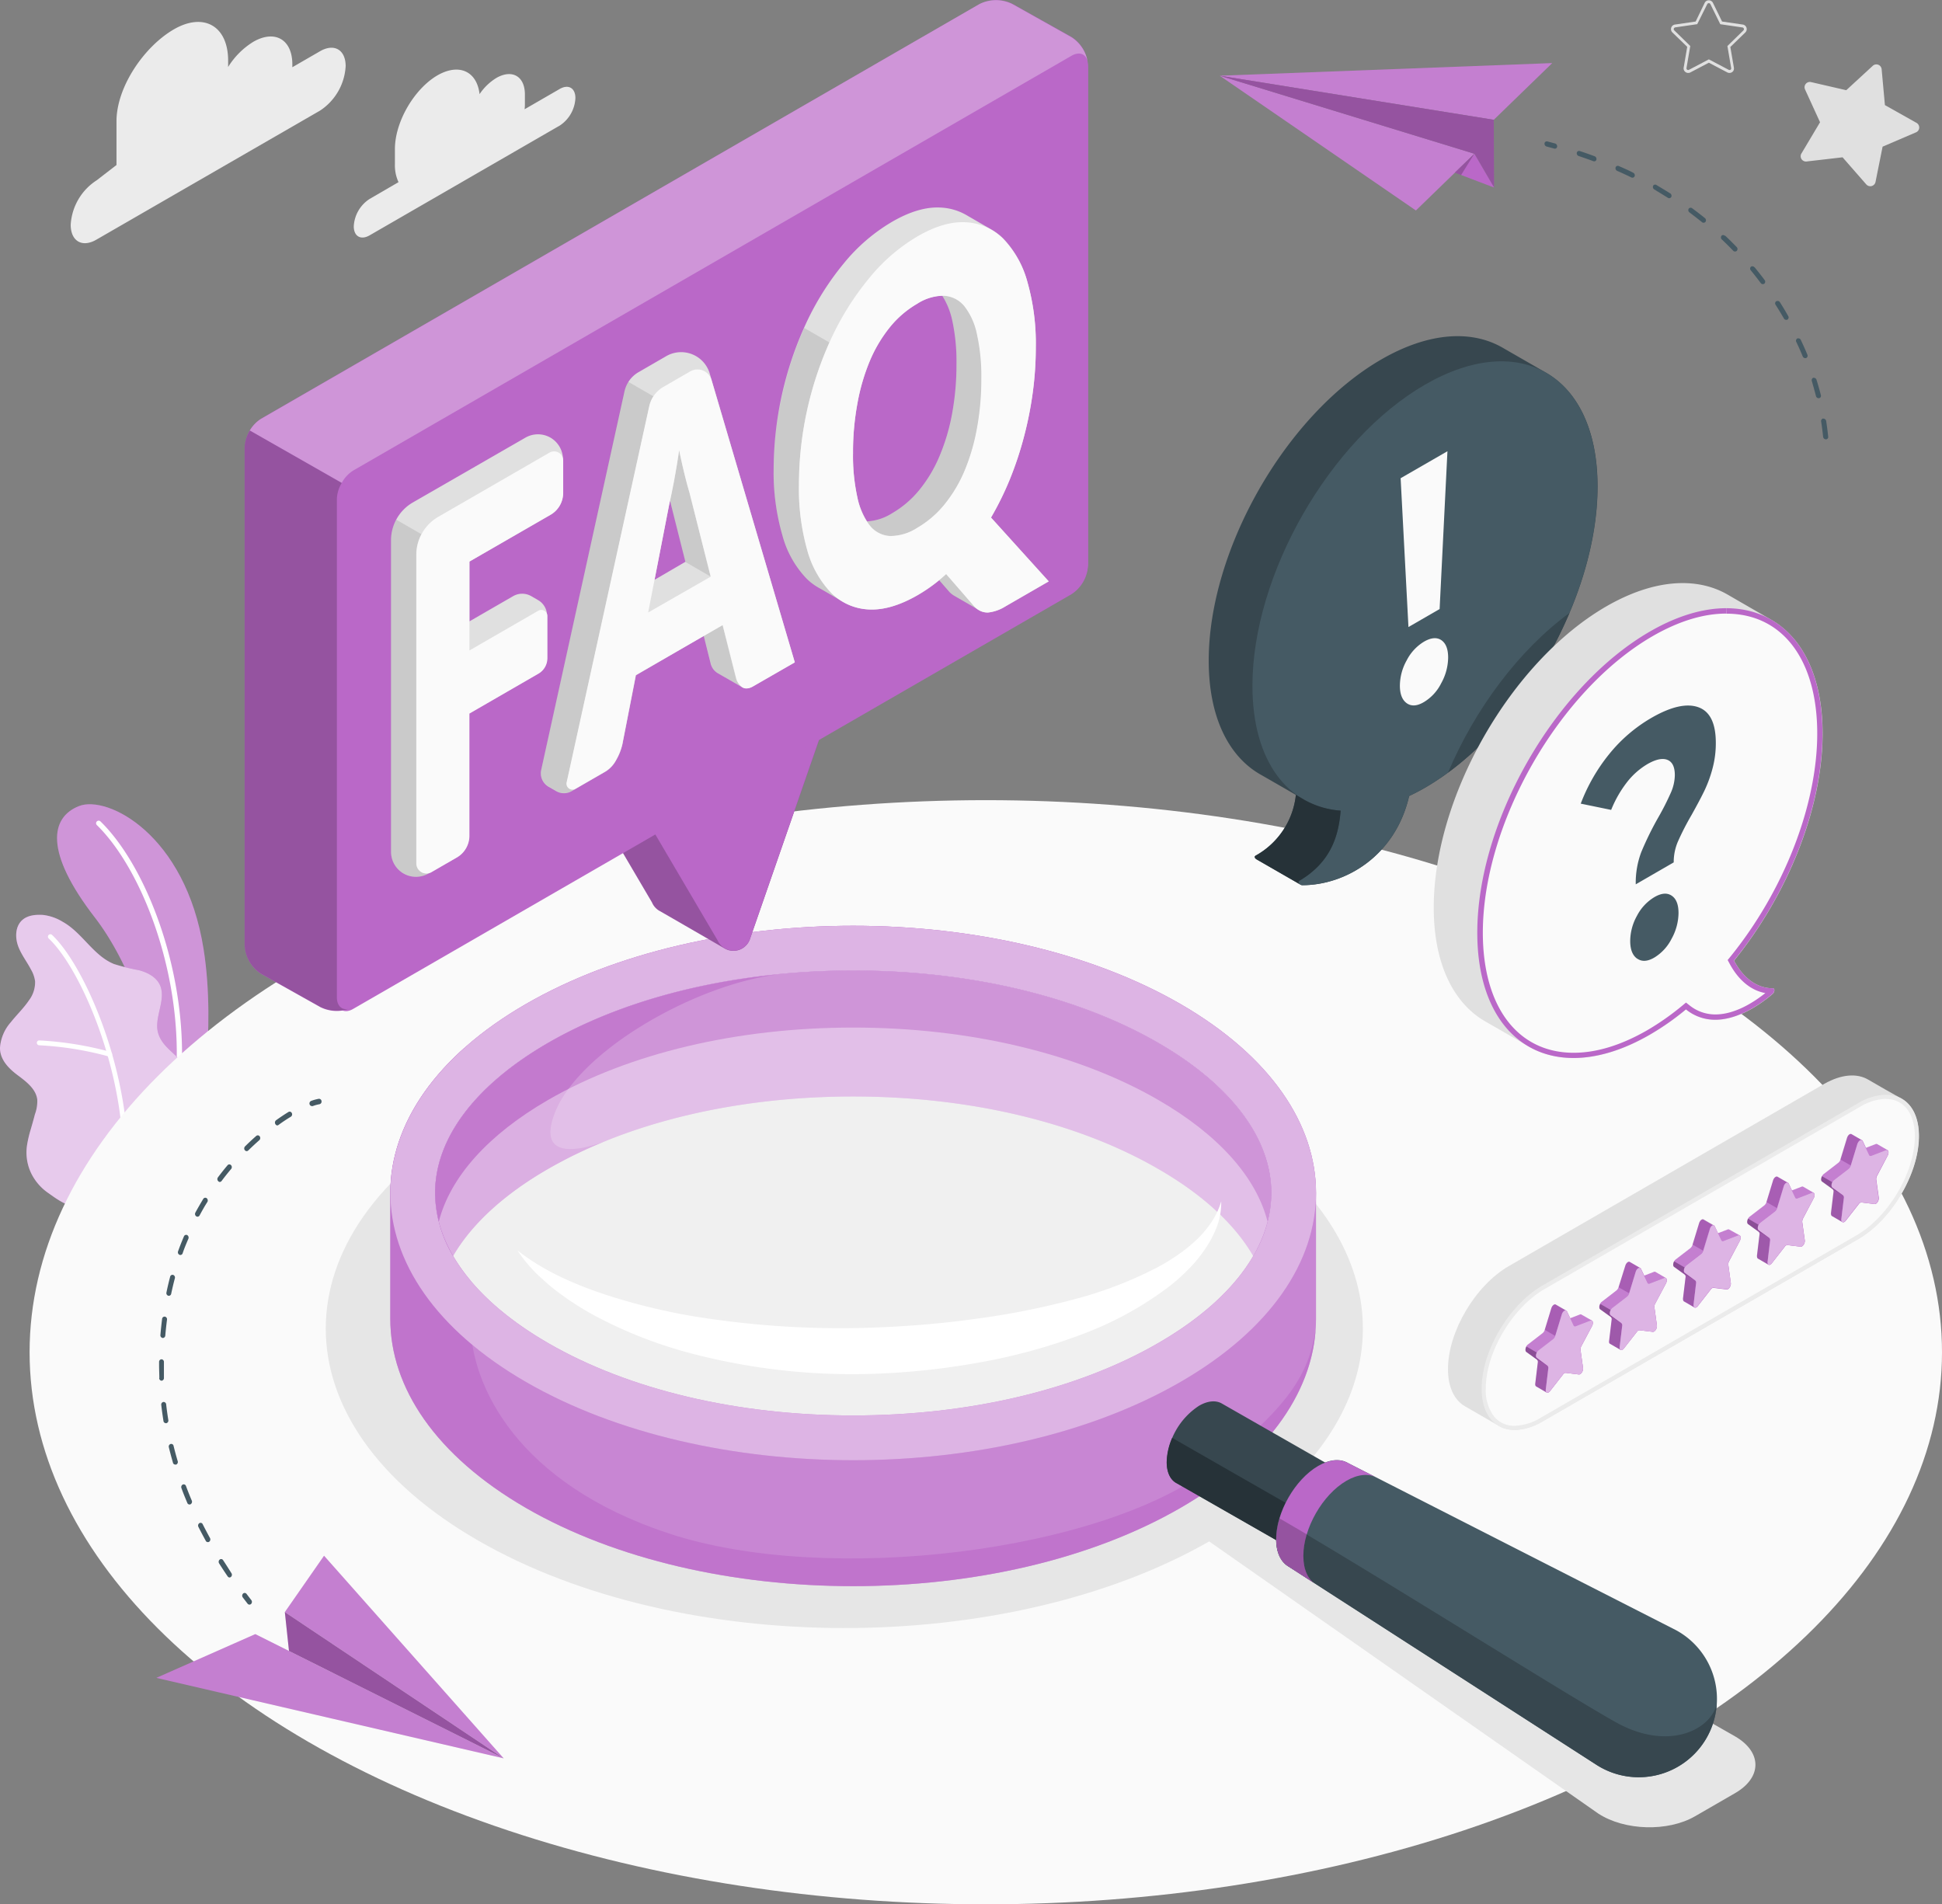 <svg xmlns="http://www.w3.org/2000/svg" viewBox="0 0 469.13 460.01"><rect x="0" y="0" width="469.13" height="460.01" fill="#808080" stroke="none"/><defs><style>.cls-1,.cls-9{fill:#ba68c8;}.cls-11,.cls-2{opacity:0.3;}.cls-10,.cls-11,.cls-12,.cls-19,.cls-3,.cls-8{fill:#fff;}.cls-4{opacity:0.65;}.cls-5{fill:#fafafa;}.cls-6{fill:#e6e6e6;}.cls-7{fill:#ebebeb;}.cls-16,.cls-18,.cls-8{opacity:0.2;}.cls-9{opacity:0.6;}.cls-10{opacity:0.5;}.cls-12{opacity:0.4;}.cls-13{fill:#37474f;}.cls-14{fill:#263238;}.cls-15{fill:#455a64;}.cls-17,.cls-19,.cls-23{opacity:0.15;}.cls-20{fill:#e0e0e0;}.cls-21{opacity:0.1;}.cls-22{opacity:0.25;}</style></defs><title>faq</title><g id="Layer_2" data-name="Layer 2"><g id="Plants"><g id="Plants-2" data-name="Plants"><path class="cls-1" d="M39.46,276.92l8.65-5.6s4.2-22.31,1.08-42C44.81,201.54,25.93,192,19.07,194.72s-8.48,11,3.91,27C30.29,231.19,39.69,251.18,39.46,276.92Z"/><g class="cls-2"><path class="cls-3" d="M39.46,276.92l8.65-5.6s4.2-22.31,1.08-42C44.81,201.54,25.93,192,19.07,194.72s-8.48,11,3.91,27C30.29,231.19,39.69,251.18,39.46,276.92Z"/></g><path class="cls-3" d="M42.61,265.9h-.09a.62.62,0,0,1-.53-.7c3.59-26-6.85-54.42-18.59-65.89a.62.62,0,0,1,.87-.89c12,11.68,22.59,40.6,19,67A.61.61,0,0,1,42.61,265.9Z"/><path class="cls-1" d="M17.68,291c-1.3.74-5-2.11-6-2.8a12.46,12.46,0,0,1-4.12-4.73,11.61,11.61,0,0,1-1-7,28,28,0,0,1,.88-3.7c.35-1.2.69-2.4,1-3.6A9,9,0,0,0,9,265.58c-.31-2.46-2.5-4.18-4.48-5.67C2.27,258.27,0,256.1,0,253.14a10.38,10.38,0,0,1,2.61-6.2c1.42-1.8,3.1-3.38,4.38-5.28a7.26,7.26,0,0,0,1.49-4.6,7.58,7.58,0,0,0-1-2.87c-1-1.93-2.42-3.7-3.14-5.77s-.62-4.65,1-6.13c1.32-1.22,3.3-1.39,5.09-1.27a11.67,11.67,0,0,1,4.74,1.67c4.7,2.61,7.39,8.18,12.38,10.19a48.83,48.83,0,0,0,6,1.48c2,.53,4.05,1.56,5,3.41,1.83,3.66-1.57,8.17-.28,12,1.14,3.44,4.48,4.75,6.35,7.85a7.37,7.37,0,0,1,.88,4.5,21.53,21.53,0,0,1-1.9,7.6,67.51,67.51,0,0,1-4.15,7.15Z"/><g class="cls-4"><path class="cls-3" d="M17.68,291c-1.3.74-5-2.11-6-2.8a12.46,12.46,0,0,1-4.12-4.73,11.61,11.61,0,0,1-1-7,28,28,0,0,1,.88-3.7c.35-1.2.69-2.4,1-3.6A9,9,0,0,0,9,265.58c-.31-2.46-2.5-4.18-4.48-5.67C2.27,258.27,0,256.1,0,253.14a10.38,10.38,0,0,1,2.61-6.2c1.42-1.8,3.1-3.38,4.38-5.28a7.26,7.26,0,0,0,1.49-4.6,7.58,7.58,0,0,0-1-2.87c-1-1.93-2.42-3.7-3.14-5.77s-.62-4.65,1-6.13c1.32-1.22,3.3-1.39,5.09-1.27a11.67,11.67,0,0,1,4.74,1.67c4.7,2.61,7.39,8.18,12.38,10.19a48.83,48.83,0,0,0,6,1.48c2,.53,4.05,1.56,5,3.41,1.83,3.66-1.57,8.17-.28,12,1.14,3.44,4.48,4.75,6.35,7.85a7.37,7.37,0,0,1,.88,4.5,21.53,21.53,0,0,1-1.9,7.6,67.51,67.51,0,0,1-4.15,7.15Z"/></g><path class="cls-3" d="M30.24,283.63h0a.58.58,0,0,1-.56-.61c1-23.24-10-48.91-17.95-56.36a.59.59,0,0,1,.8-.86c8.12,7.61,19.3,33.7,18.32,57.27A.6.6,0,0,1,30.24,283.63Z"/><path class="cls-3" d="M26.5,255.22l-.17,0a78.35,78.35,0,0,0-16.87-2.72.59.59,0,0,1-.56-.61.57.57,0,0,1,.61-.56,80.74,80.74,0,0,1,17.17,2.77.59.59,0,0,1-.18,1.15Z"/></g></g><g id="Floor"><ellipse id="Floor-2" data-name="Floor" class="cls-5" cx="238.14" cy="326.65" rx="230.99" ry="133.36"/></g><g id="Shadows"><path id="Shadow" class="cls-6" d="M115.38,269.8c48.93-28.25,128.25-28.25,177.17,0,41.47,23.94,47.77,60.49,18.94,88.28l107.65,61.36c6.56,3.79,6.56,9.93,0,13.72l-9.68,5.59c-6.56,3.78-17,3.49-23.36-.66l-94-65.74c-49,28-127.92,27.89-176.68-.26C66.46,343.84,66.46,298.05,115.38,269.8Z"/></g><g id="Clouds"><path id="Cloud" class="cls-7" d="M135.21,21.49l-8.48,4.9a10.69,10.69,0,0,0,.07-1.12V22.81c0-4.38-3.07-6.15-6.86-4a13.14,13.14,0,0,0-4.09,3.93c-.63-5.5-4.94-7.55-10.19-4.53C100,21.53,95.4,29.49,95.4,36v3.67A9.65,9.65,0,0,0,96.27,44l-7,4.07a8.38,8.38,0,0,0-3.81,6.59c0,2.43,1.7,3.41,3.81,2.2l46-26.56A8.4,8.4,0,0,0,139,23.69C139,21.26,137.32,20.28,135.21,21.49Z"/><path id="Cloud-2" data-name="Cloud" class="cls-7" d="M23.36,43.55l4.78-3.69V29.32C28.14,21,34.81,11.26,42,7.09h0c7.24-4.18,13.11-.8,13.11,7.56v1.53a18.67,18.67,0,0,1,6.08-6.08h0c5.21-3,9.43-.57,9.43,5.44v.7l6.67-3.85c3.43-2,6.21-.38,6.21,3.58a13.73,13.73,0,0,1-6.21,10.76l-54,31.16c-3.43,2-6.21.37-6.21-3.59A13.71,13.71,0,0,1,23.36,43.55Z"/></g><g id="Glass"><g id="Glass-2" data-name="Glass"><path class="cls-1" d="M94.29,288.18v30.43c0,16.52,10.92,33,32.75,45.65,43.66,25.2,114.46,25.2,158.12,0,21.83-12.61,32.75-29.13,32.75-45.65V288.18h0c0-16.52-10.92-33-32.75-45.64-43.66-25.21-114.46-25.21-158.12,0-21.83,12.6-32.75,29.12-32.75,45.64Zm212.8,0c0,13.22-9.71,26.1-27.34,36.28-19.5,11.26-45.65,17.46-73.65,17.46s-54.15-6.2-73.65-17.46c-17.63-10.18-27.34-23.06-27.34-36.28s9.71-26.1,27.34-36.28c19.5-11.26,45.65-17.46,73.65-17.46s54.16,6.2,73.65,17.46C297.39,262.08,307.09,275,307.09,288.18Z"/><path class="cls-8" d="M94.29,288.18v30.43c0,16.52,10.92,33,32.75,45.65,43.66,25.2,114.46,25.2,158.12,0,21.83-12.61,32.75-29.13,32.75-45.65V288.18h0c0-16.52-10.92-33-32.75-45.64-43.66-25.21-114.46-25.21-158.12,0-21.83,12.6-32.75,29.12-32.75,45.64Zm212.8,0c0,13.22-9.71,26.1-27.34,36.28-19.5,11.26-45.65,17.46-73.65,17.46s-54.15-6.2-73.65-17.46c-17.63-10.18-27.34-23.06-27.34-36.28s9.71-26.1,27.34-36.28c19.5-11.26,45.65-17.46,73.65-17.46s54.16,6.2,73.65,17.46C297.39,262.08,307.09,275,307.09,288.18Z"/><path class="cls-9" d="M317.8,321.45c-1.74,10.46-6.35,18.35-24.92,32.84-26.25,20.5-92.72,28.87-131.3,16.14-36.39-12-48-35.49-48-51.6l.1-9.47c-5.62-6.69-8.58-13.88-8.58-21.18,0-7.48,3.11-14.85,9-21.68l.13-13.34h-2.08c-11.91,10.63-17.87,22.82-17.87,35v30.43c0,16.52,10.92,33,32.75,45.65,43.66,25.2,114.46,25.2,158.12,0C305.74,352.37,316.62,337,317.8,321.45Z"/><path class="cls-1" d="M285.17,242.54c-43.67-25.21-114.46-25.21-158.12,0s-43.67,66.08,0,91.29,114.45,25.21,158.12,0S328.83,267.75,285.17,242.54Zm-5.41,81.92c-19.5,11.26-45.66,17.46-73.65,17.46s-54.15-6.2-73.66-17.46c-17.63-10.18-27.34-23.06-27.34-36.28s9.71-26.1,27.34-36.28c19.5-11.26,45.66-17.46,73.66-17.46s54.15,6.2,73.65,17.46c17.63,10.18,27.34,23.06,27.34,36.28S297.39,314.28,279.76,324.46Z"/><path class="cls-10" d="M285.17,242.54c-43.67-25.21-114.46-25.21-158.12,0s-43.67,66.08,0,91.29,114.45,25.21,158.12,0S328.83,267.75,285.17,242.54Zm-5.41,81.92c-19.5,11.26-45.66,17.46-73.65,17.46s-54.15-6.2-73.66-17.46c-17.63-10.18-27.34-23.06-27.34-36.28s9.71-26.1,27.34-36.28c19.5-11.26,45.66-17.46,73.66-17.46s54.15,6.2,73.65,17.46c17.63,10.18,27.34,23.06,27.34,36.28S297.39,314.28,279.76,324.46Z"/><path class="cls-1" d="M307.11,288.18a29.94,29.94,0,0,1-4.37,15.22c-4.43-7.67-12.24-14.88-23-21.06-19.48-11.27-45.65-17.47-73.65-17.47s-54.15,6.2-73.64,17.47c-10.75,6.18-18.55,13.39-23,21.06a30.2,30.2,0,0,1-4.34-15.22c0-13.21,9.71-26.1,27.35-36.29,19.49-11.24,45.65-17.45,73.64-17.45s54.17,6.21,73.65,17.45C297.4,262.08,307.11,275,307.11,288.18Z"/><path class="cls-11" d="M307.11,288.18a29.94,29.94,0,0,1-4.37,15.22c-4.43-7.67-12.24-14.88-23-21.06-19.48-11.27-45.65-17.47-73.65-17.47s-54.15,6.2-73.64,17.47c-10.75,6.18-18.55,13.39-23,21.06a30.2,30.2,0,0,1-4.34-15.22c0-13.21,9.71-26.1,27.35-36.29,19.49-11.24,45.65-17.45,73.64-17.45s54.17,6.21,73.65,17.45C297.4,262.08,307.11,275,307.11,288.18Z"/><path class="cls-9" d="M132.46,251.89c-17.64,10.19-27.35,23.08-27.35,36.29a30.2,30.2,0,0,0,4.34,15.22c4.46-7.67,12.26-14.88,23-21.06a111.15,111.15,0,0,1,14.12-6.81c-4.26,1.65-17.34,5.86-12.57-6.61,5.67-14.81,33.34-30.85,53.67-33.51v0C166.77,237.48,147.6,243.16,132.46,251.89Z"/><path class="cls-12" d="M279.76,265.68c-19.5-11.26-45.66-17.46-73.65-17.46s-54.16,6.2-73.66,17.46c-14.54,8.4-23.68,18.64-26.44,29.39,2.76,10.75,11.9,21,26.44,29.39,19.51,11.26,45.66,17.46,73.66,17.46s54.15-6.2,73.65-17.46c14.55-8.4,23.69-18.64,26.44-29.39C303.45,284.32,294.31,274.08,279.76,265.68Z"/><path class="cls-3" d="M125,302.05c6.25,4.9,13.34,8,20.57,10.46A147,147,0,0,0,167.76,318a220.56,220.56,0,0,0,45.56,2.6c7.61-.34,15.23-1,22.8-2.08a185.35,185.35,0,0,0,22.39-4.4,96.94,96.94,0,0,0,21.13-8,48.07,48.07,0,0,0,4.8-2.93,37.85,37.85,0,0,0,4.39-3.5,24.8,24.8,0,0,0,3.69-4.28,18.1,18.1,0,0,0,2.49-5.22,16.88,16.88,0,0,1-1,6,26.48,26.48,0,0,1-2.86,5.48,32.86,32.86,0,0,1-3.92,4.8,47.26,47.26,0,0,1-4.59,4.14,82.14,82.14,0,0,1-21.43,11.77,137,137,0,0,1-23.37,6.51,175.66,175.66,0,0,1-24,2.85,153.12,153.12,0,0,1-48-5.11,107.08,107.08,0,0,1-22.51-9,69,69,0,0,1-10.1-6.73c-.79-.63-1.53-1.32-2.29-2s-1.48-1.37-2.17-2.1A36.34,36.34,0,0,1,125,302.05Z"/><path class="cls-13" d="M281.84,353.2a17.29,17.29,0,0,1,7.78-13.6c2.14-1.25,4.09-1.38,5.51-.58h0l0,0h0l24.92,14.24,0,0h0c1.41.82,2.29,2.57,2.3,5a17.32,17.32,0,0,1-7.78,13.6c-2.16,1.26-4.12,1.39-5.54.57h0l-24.91-14.24h0C282.74,357.46,281.85,355.71,281.84,353.2Z"/><path class="cls-14" d="M284.17,358.27c-1.43-.81-2.32-2.56-2.33-5.07a14.81,14.81,0,0,1,1.33-5.87L319,367.86a15,15,0,0,1-4.36,4.08c-2.16,1.26-4.12,1.39-5.54.57l-24.91-14.24Z"/><path class="cls-15" d="M404.9,393.8h0l0,0L325.6,353.39h0l-.1-.06v0c-1.84-1-4.34-.82-7.09.78-5.62,3.28-10.15,11.2-10.12,17.7,0,3.26,1.17,5.54,3,6.6l74.53,48h0A18.9,18.9,0,1,0,404.9,393.8Z"/><path class="cls-13" d="M311.3,378.43l74.53,48a18.88,18.88,0,0,0,28.88-14.79c-1.43,6.21-11.69,11.49-24.41,4.37s-59.84-36.87-81.25-49.2a17.37,17.37,0,0,0-.78,5C308.28,375.09,309.44,377.37,311.3,378.43Z"/><path class="cls-1" d="M311.3,378.43c-1.86-1.06-3-3.34-3-6.6,0-6.5,4.5-14.42,10.12-17.7,2.75-1.6,5.25-1.77,7.09-.78l7,3.56c-1.89-1-4.44-.84-7.27.8-5.76,3.36-10.41,11.49-10.38,18.16,0,3.34,1.15,5.73,3,6.81"/><path class="cls-16" d="M317.9,382.68c-1.9-1.08-3-3.47-3-6.81a17.86,17.86,0,0,1,.81-5.21c-2.39-1.42-4.62-2.72-6.61-3.87a19.94,19.94,0,0,0-.59,2.55q-.09.63-.15,1.26c0,.42-.05.83,0,1.23,0,3.26,1.17,5.54,3,6.6Z"/></g></g><g id="Paper_Planes" data-name="Paper Planes"><g id="Paper_Plane" data-name="Paper Plane"><polygon class="cls-1" points="121.67 424.75 61.67 394.74 37.77 405.31 121.67 424.75"/><g class="cls-17"><polygon class="cls-3" points="121.67 424.75 61.67 394.74 37.77 405.31 121.67 424.75"/></g><polygon class="cls-1" points="121.67 424.75 68.81 389.42 78.28 375.81 121.67 424.75"/><g class="cls-17"><polygon class="cls-3" points="121.67 424.75 68.81 389.42 78.28 375.81 121.67 424.75"/></g><polygon class="cls-1" points="68.81 389.42 69.81 398.81 121.67 424.75 68.81 389.42"/><g class="cls-18"><polygon points="68.81 389.42 69.81 398.81 121.67 424.75 68.81 389.42"/></g><path class="cls-15" d="M60.26,387.62a.59.59,0,0,0,.39-.16.72.72,0,0,0,.06-.94c-.39-.49-.77-1-1.15-1.49a.56.56,0,0,0-.84-.08.71.71,0,0,0-.07.93l1.16,1.51A.59.59,0,0,0,60.26,387.62Z"/><path class="cls-15" d="M55,380.8q-1.07-1.56-2.07-3.15a.71.71,0,0,1,.15-.92.55.55,0,0,1,.82.16c.67,1,1.35,2.09,2,3.12a.69.69,0,0,1-.12.92.53.53,0,0,1-.35.13A.59.59,0,0,1,55,380.8Zm-5.29-8.59c-.61-1.12-1.21-2.24-1.78-3.37a.7.7,0,0,1,.23-.9.56.56,0,0,1,.81.26c.56,1.11,1.15,2.22,1.75,3.32a.7.7,0,0,1-.19.91.61.61,0,0,1-.31.09A.59.59,0,0,1,49.7,372.21Zm-4.46-9.16c-.5-1.19-1-2.39-1.42-3.58a.69.69,0,0,1,.32-.86.58.58,0,0,1,.78.36c.43,1.17.9,2.35,1.4,3.52a.7.7,0,0,1-.29.88.57.57,0,0,1-.25.06A.6.6,0,0,1,45.24,363.05Zm-3.46-9.69c-.36-1.25-.7-2.51-1-3.74a.66.66,0,0,1,.42-.81.58.58,0,0,1,.72.46c.3,1.22.63,2.46,1,3.69a.68.68,0,0,1-.38.83l-.18,0A.61.61,0,0,1,41.78,353.36Zm-2.3-10.1c-.2-1.27-.39-2.57-.53-3.86a.64.64,0,0,1,.51-.74.63.63,0,0,1,.67.57c.14,1.27.32,2.55.52,3.8a.65.65,0,0,1-.47.76h-.11A.63.63,0,0,1,39.48,343.26Zm-1-10.36c0-1-.06-2-.06-3.07V329a.62.62,0,0,1,.59-.65h0a.63.63,0,0,1,.58.67v.82c0,1,0,2,0,3a.64.64,0,0,1-.57.69h0A.62.62,0,0,1,38.46,332.9Zm.79-9.7a.64.64,0,0,1-.53-.71c.11-1.29.25-2.6.41-3.89a.6.6,0,0,1,.68-.55.64.64,0,0,1,.5.74c-.16,1.27-.3,2.55-.41,3.82a.63.63,0,0,1-.59.6ZM40.65,313a.66.66,0,0,1-.44-.79c.26-1.27.56-2.54.89-3.79a.58.58,0,0,1,.73-.45.67.67,0,0,1,.41.82c-.32,1.22-.62,2.47-.88,3.71a.6.6,0,0,1-.57.52Zm2.7-9.89a.67.67,0,0,1-.33-.85c.43-1.21.91-2.41,1.41-3.59a.58.58,0,0,1,.79-.32.71.71,0,0,1,.29.88c-.5,1.16-1,2.34-1.39,3.52a.59.59,0,0,1-.55.41A.44.44,0,0,1,43.35,303.1Zm4.06-9.29a.7.7,0,0,1-.21-.91c.61-1.12,1.25-2.22,1.9-3.3a.57.57,0,0,1,.83-.17.72.72,0,0,1,.16.92c-.65,1-1.28,2.14-1.87,3.23a.58.58,0,0,1-.51.32A.55.55,0,0,1,47.41,293.81Zm5.31-8.49a.71.71,0,0,1-.07-.93c.75-1,1.54-2,2.33-2.93a.55.55,0,0,1,.84,0,.7.7,0,0,1,0,.93c-.78.92-1.55,1.89-2.29,2.88a.6.6,0,0,1-.46.24A.54.54,0,0,1,52.72,285.32Zm6.43-7.48a.7.7,0,0,1,.05-.93c.88-.87,1.79-1.72,2.7-2.52a.56.56,0,0,1,.84.11.7.7,0,0,1-.1.92c-.9.79-1.79,1.62-2.66,2.47a.56.56,0,0,1-.39.17A.57.57,0,0,1,59.15,277.84Zm7.36-6.33a.72.72,0,0,1,.18-.91c1-.72,2-1.39,3-2a.56.56,0,0,1,.8.26.69.69,0,0,1-.23.89c-1,.6-2,1.26-3,2a.55.55,0,0,1-.32.1A.61.61,0,0,1,66.51,271.51Z"/><path class="cls-15" d="M75.36,267.19l.18,0a9.12,9.12,0,0,1,1.63-.45.65.65,0,0,0,.5-.75.61.61,0,0,0-.67-.56,11.35,11.35,0,0,0-1.82.5.67.67,0,0,0-.39.83A.61.61,0,0,0,75.36,267.19Z"/></g><g id="Paper_Plane-2" data-name="Paper Plane"><polygon class="cls-1" points="356.16 37.14 294.66 18.29 342.04 50.84 356.16 37.14"/><polygon class="cls-19" points="356.16 37.14 294.66 18.29 342.04 50.84 356.16 37.14"/><polygon class="cls-1" points="294.66 18.29 360.85 28.94 374.97 15.24 294.66 18.29"/><polygon class="cls-19" points="294.66 18.29 360.85 28.94 374.97 15.24 294.66 18.29"/><polygon class="cls-1" points="360.85 28.94 360.92 45.3 356.16 37.14 294.66 18.29 360.85 28.94"/><polygon class="cls-16" points="360.85 28.94 360.92 45.3 356.16 37.14 294.66 18.29 360.85 28.94"/><polygon class="cls-1" points="360.92 45.3 351.45 41.7 356.16 37.14 360.92 45.3"/><polygon class="cls-16" points="356.16 37.14 351.45 41.7 352.96 42.28 356.16 37.14"/><path class="cls-15" d="M373.32,34.26a.53.53,0,0,0-.21.36.72.72,0,0,0,.52.78l1.82.49a.55.55,0,0,0,.71-.45.71.71,0,0,0-.5-.78l-1.84-.49A.57.57,0,0,0,373.32,34.26Z"/><path class="cls-15" d="M381.65,36.49c1.19.4,2.38.81,3.55,1.25a.72.72,0,0,1,.45.82.56.56,0,0,1-.76.37c-1.16-.43-2.34-.84-3.52-1.24a.7.7,0,0,1-.46-.8.51.51,0,0,1,.2-.32A.57.57,0,0,1,381.65,36.49Zm9.41,3.62c1.17.52,2.32,1,3.46,1.61a.69.69,0,0,1,.36.85.58.58,0,0,1-.8.29c-1.12-.55-2.26-1.08-3.41-1.58a.71.71,0,0,1-.39-.84.53.53,0,0,1,.19-.27A.58.58,0,0,1,391.06,40.11Zm9.1,4.59q1.68,1,3.3,2a.7.7,0,0,1,.27.88.58.58,0,0,1-.84.19c-1.06-.67-2.15-1.32-3.25-2a.69.69,0,0,1-.3-.87.49.49,0,0,1,.16-.21A.6.6,0,0,1,400.16,44.7Zm8.62,5.61c1.05.77,2.08,1.57,3.07,2.37a.67.67,0,0,1,.15.9.58.58,0,0,1-.86.07c-1-.79-2-1.57-3-2.33a.68.68,0,0,1-.2-.9.37.37,0,0,1,.12-.13A.6.6,0,0,1,408.78,50.31Zm8,6.64c.94.89,1.87,1.81,2.77,2.75a.65.65,0,0,1,0,.9.63.63,0,0,1-.88-.05c-.88-.92-1.8-1.83-2.72-2.7a.66.66,0,0,1-.08-.9.6.6,0,0,1,.08-.08A.62.62,0,0,1,416.73,57Zm7.09,7.62c.65.79,1.28,1.59,1.91,2.41l.5.67a.63.63,0,0,1-.08.88h0a.62.62,0,0,1-.87-.17l-.5-.66c-.61-.81-1.23-1.59-1.87-2.37a.64.64,0,0,1,0-.89h0A.62.62,0,0,1,423.82,64.57Zm5.25,8.2a.65.65,0,0,1,.86.24c.69,1.09,1.37,2.22,2,3.34a.62.62,0,0,1-.2.86.66.66,0,0,1-.85-.29c-.64-1.11-1.31-2.22-2-3.29a.62.62,0,0,1,.11-.83Zm5.07,9a.67.67,0,0,1,.84.36c.55,1.17,1.09,2.36,1.58,3.55a.6.6,0,0,1-.31.81.68.68,0,0,1-.82-.41c-.48-1.17-1-2.34-1.55-3.48a.6.6,0,0,1,.15-.76A.41.41,0,0,1,434.14,81.74Zm3.85,9.5a.68.68,0,0,1,.78.48c.38,1.22.74,2.47,1.05,3.71a.57.57,0,0,1-.44.73.68.68,0,0,1-.75-.53c-.31-1.21-.66-2.44-1-3.63a.63.63,0,0,1,.19-.67A.67.67,0,0,1,438,91.24Zm2.4,9.85a.7.7,0,0,1,.71.6c.2,1.25.36,2.52.49,3.78a.56.56,0,0,1-.55.63.7.7,0,0,1-.68-.63c-.13-1.23-.28-2.47-.48-3.7a.62.62,0,0,1,.21-.57A.64.64,0,0,1,440.39,101.09Z"/></g></g><g id="Stars"><g id="Stars-2" data-name="Stars"><path class="cls-20" d="M451.34,260.82c-2.68-1.6-6.46-1.38-10.66,1l-76.16,44c-8.13,4.69-14.73,15.85-14.73,24.91,0,4.43,1.58,7.54,4.14,9l8.17,4.71c2.67,1.52,6.4,1.27,10.54-1.11l76.17-44c8.13-4.69,14.72-15.85,14.72-24.92,0-4.41-1.56-7.51-4.1-9C458,264.66,452.68,261.62,451.34,260.82Z"/><path class="cls-5" d="M365.88,344.94c-4.6,0-7.46-3.64-7.46-9.49,0-8.89,6.49-19.88,14.47-24.48l76.17-44a13.39,13.39,0,0,1,6.51-2c4.6,0,7.46,3.64,7.46,9.49,0,8.9-6.49,19.88-14.47,24.49l-76.17,44A13.28,13.28,0,0,1,365.88,344.94Z"/><path class="cls-7" d="M455.57,265.48h0c4.29,0,7,3.45,7,9,0,8.74-6.38,19.53-14.22,24l-76.17,44a12.87,12.87,0,0,1-6.26,1.94,6.22,6.22,0,0,1-5-2.25,10.51,10.51,0,0,1-2-6.74c0-8.73,6.38-19.52,14.22-24.05l76.17-44a12.87,12.87,0,0,1,6.26-1.94m0-1a13.72,13.72,0,0,0-6.76,2.08l-76.17,44c-8.13,4.7-14.72,15.85-14.72,24.92,0,6.35,3.23,10,8,10a13.83,13.83,0,0,0,6.76-2.07l76.17-44c8.13-4.69,14.72-15.85,14.72-24.92,0-6.35-3.23-10-8-10Z"/><g id="Stars-3" data-name="Stars"><path class="cls-1" d="M384.58,320.34c.31-.58.25-1.17,0-1.33L382,317.54a.38.38,0,0,0-.35,0l-2.34.9-.77-1.64a.42.42,0,0,0-.18-.19l-2.55-1.48c-.32-.18-.85.23-1.06.91l-1.59,5.21a1.58,1.58,0,0,1-.52.8l-3.55,2.74c-.57.44-.79,1.5-.38,1.79l2.57,1.86a.77.77,0,0,1,.2.7l-.61,5.07c-.05.37.06.62.23.71l2.55,1.48c.2.11.5,0,.77-.33L377.6,332a.76.76,0,0,1,.64-.37l3.18.39c.5.06,1.09-.85,1-1.54l-.61-4.37a1.62,1.62,0,0,1,.2-.93Z"/><path class="cls-19" d="M384.55,319a.42.42,0,0,0-.35,0l-3.56,1.36a.37.37,0,0,1-.51-.2l-.82-1.74,2.34-.89a.39.39,0,0,1,.35,0Z"/><path class="cls-19" d="M375.71,322.71a1.62,1.62,0,0,1-.52.8l-3.55,2.74a1.29,1.29,0,0,0-.38.48l-2.55-1.48a1.47,1.47,0,0,1,.38-.48l3.55-2.74a1.58,1.58,0,0,0,.52-.8h0Z"/><path class="cls-21" d="M378.38,316.6c-.32-.21-.86.2-1.08.9l-1.59,5.21-2.55-1.48,1.59-5.21c.21-.68.74-1.09,1.06-.91.07,0,2.23,1.3,2.56,1.47C378.37,316.59,378.38,316.59,378.38,316.6Z"/><path class="cls-22" d="M373.83,329.89l-2.53-1.45s0,0,0,0l-2.57-1.86c-.3-.22-.26-.82,0-1.31l2.55,1.48c-.26.48-.3,1.09,0,1.3Z"/><path class="cls-23" d="M373.42,335.66c0,.38.06.63.25.73h0l-2.56-1.48c-.17-.1-.27-.34-.22-.71l.61-5.07a.78.78,0,0,0-.18-.68l2.53,1.45a0,0,0,0,0,0,0h0a.75.75,0,0,1,.18.67Z"/><path class="cls-1" d="M378.54,316.78l1.59,3.38a.37.37,0,0,0,.51.2L384.2,319c.56-.22.79.58.38,1.34L382,325.17a1.62,1.62,0,0,0-.2.93l.61,4.37c.09.69-.5,1.6-1,1.54l-3.18-.39a.76.76,0,0,0-.64.37l-3.18,4.06c-.51.65-1.1.42-1-.39l.61-5.07a.75.75,0,0,0-.2-.7L371.26,328c-.41-.3-.18-1.35.38-1.79l3.55-2.74a1.58,1.58,0,0,0,.52-.8l1.59-5.21C377.55,316.67,378.28,316.25,378.54,316.78Z"/><path class="cls-10" d="M378.54,316.78l1.59,3.38a.37.37,0,0,0,.51.2L384.2,319c.56-.22.79.58.38,1.34L382,325.17a1.62,1.62,0,0,0-.2.93l.61,4.37c.09.69-.5,1.6-1,1.54l-3.18-.39a.76.76,0,0,0-.64.37l-3.18,4.06c-.51.65-1.1.42-1-.39l.61-5.07a.75.75,0,0,0-.2-.7L371.26,328c-.41-.3-.18-1.35.38-1.79l3.55-2.74a1.58,1.58,0,0,0,.52-.8l1.59-5.21C377.55,316.67,378.28,316.25,378.54,316.78Z"/><path class="cls-1" d="M402.43,310.05c.31-.58.25-1.17,0-1.33l-2.54-1.48a.44.44,0,0,0-.36,0l-2.33.9-.78-1.64a.36.36,0,0,0-.17-.19l-2.55-1.48c-.32-.18-.85.23-1.06.91L391,310.94a1.65,1.65,0,0,1-.52.8l-3.55,2.74c-.57.44-.79,1.49-.39,1.79l2.58,1.86a.74.74,0,0,1,.19.7l-.6,5.07c-.05.37,0,.61.22.71l2.56,1.48c.2.11.49,0,.77-.33l3.18-4.06a.76.76,0,0,1,.64-.37l3.18.39c.5.06,1.09-.85,1-1.54l-.6-4.37a1.55,1.55,0,0,1,.2-.93Z"/><path class="cls-19" d="M402.4,308.71a.43.43,0,0,0-.35,0l-3.56,1.36a.38.38,0,0,1-.52-.2l-.81-1.74,2.33-.89a.41.41,0,0,1,.36,0Z"/><path class="cls-19" d="M393.56,312.41a1.61,1.61,0,0,1-.52.81L389.49,316a1.29,1.29,0,0,0-.38.48L386.55,315a1.65,1.65,0,0,1,.39-.48l3.55-2.74a1.65,1.65,0,0,0,.52-.8h0Z"/><path class="cls-21" d="M396.23,306.31c-.32-.21-.86.2-1.08.89l-1.59,5.21L391,310.94l1.59-5.21c.21-.68.74-1.09,1.06-.91.07,0,2.23,1.3,2.55,1.47Z"/><path class="cls-22" d="M391.68,319.6l-2.53-1.45s0,0,0,0l-2.57-1.86c-.29-.22-.25-.82,0-1.31l2.56,1.48c-.26.48-.3,1.09,0,1.3Z"/><path class="cls-23" d="M391.27,325.37c0,.38.06.63.24.73h0l-2.55-1.48c-.17-.1-.27-.34-.22-.71l.61-5.08a.8.8,0,0,0-.18-.67l2.53,1.45,0,0h0a.75.75,0,0,1,.18.67Z"/><path class="cls-1" d="M396.38,306.49l1.59,3.38a.38.38,0,0,0,.52.2l3.56-1.36c.56-.22.79.58.38,1.34l-2.57,4.83a1.55,1.55,0,0,0-.2.93l.6,4.37c.1.69-.49,1.6-1,1.54l-3.18-.39a.76.76,0,0,0-.64.37l-3.18,4.06c-.51.65-1.1.42-1-.39l.61-5.07a.77.77,0,0,0-.2-.7l-2.57-1.86c-.41-.29-.19-1.35.38-1.78l3.55-2.74a1.58,1.58,0,0,0,.52-.8l1.59-5.21C395.4,306.38,396.13,306,396.38,306.49Z"/><path class="cls-10" d="M396.38,306.49l1.59,3.38a.38.38,0,0,0,.52.2l3.56-1.36c.56-.22.79.58.38,1.34l-2.57,4.83a1.55,1.55,0,0,0-.2.93l.6,4.37c.1.69-.49,1.6-1,1.54l-3.18-.39a.76.76,0,0,0-.64.37l-3.18,4.06c-.51.65-1.1.42-1-.39l.61-5.07a.77.77,0,0,0-.2-.7l-2.57-1.86c-.41-.29-.19-1.35.38-1.78l3.55-2.74a1.58,1.58,0,0,0,.52-.8l1.59-5.21C395.4,306.38,396.13,306,396.38,306.49Z"/><path class="cls-1" d="M420.28,299.76c.3-.58.25-1.17,0-1.33L417.7,297a.44.44,0,0,0-.36,0l-2.34.9-.77-1.64a.42.42,0,0,0-.17-.2c-.32-.17-2.48-1.43-2.55-1.47-.32-.18-.86.23-1.06.91l-1.59,5.21a1.65,1.65,0,0,1-.52.8l-3.56,2.74c-.56.44-.79,1.49-.38,1.79l2.57,1.86a.7.7,0,0,1,.2.69l-.61,5.07c0,.37.06.62.23.72l2.55,1.48c.21.11.5,0,.78-.33l3.17-4.06a.76.76,0,0,1,.65-.37l3.17.39c.51.06,1.1-.85,1-1.54l-.6-4.37a1.6,1.6,0,0,1,.19-.93Z"/><path class="cls-19" d="M420.25,298.42a.45.45,0,0,0-.36,0l-3.55,1.36a.38.38,0,0,1-.52-.2l-.82-1.74,2.34-.89a.36.36,0,0,1,.35,0Z"/><path class="cls-19" d="M411.41,302.12a1.68,1.68,0,0,1-.52.81l-3.55,2.74a1.42,1.42,0,0,0-.39.48l-2.55-1.48a1.65,1.65,0,0,1,.39-.48l3.55-2.74a1.65,1.65,0,0,0,.52-.8h0Z"/><path class="cls-21" d="M414.08,296c-.32-.21-.87.2-1.08.89l-1.59,5.21-2.55-1.47,1.59-5.21c.21-.68.74-1.09,1.06-.91.07,0,2.22,1.3,2.55,1.47Z"/><path class="cls-22" d="M409.52,309.31,407,307.86s0,0,0,0L404.4,306c-.29-.22-.26-.82,0-1.31l2.55,1.48c-.25.48-.29,1.09,0,1.3Z"/><path class="cls-23" d="M409.12,315.08c-.05.38.06.63.24.73h0l-2.55-1.48c-.17-.1-.27-.34-.23-.71l.61-5.08a.77.77,0,0,0-.17-.67l2.52,1.45,0,0h0a.8.8,0,0,1,.18.67Z"/><path class="cls-1" d="M414.23,296.2l1.59,3.38a.38.38,0,0,0,.52.2l3.55-1.36c.57-.22.79.58.39,1.34l-2.58,4.83a1.6,1.6,0,0,0-.19.93l.6,4.37c.1.69-.49,1.6-1,1.54l-3.17-.39a.76.76,0,0,0-.65.37l-3.17,4.06c-.51.65-1.1.42-1-.39l.6-5.07a.75.75,0,0,0-.19-.7L407,307.45c-.4-.29-.18-1.35.39-1.78l3.55-2.74a1.69,1.69,0,0,0,.52-.8l1.59-5.22C413.25,296.09,414,295.67,414.23,296.2Z"/><path class="cls-10" d="M414.23,296.2l1.59,3.38a.38.38,0,0,0,.52.2l3.55-1.36c.57-.22.79.58.39,1.34l-2.58,4.83a1.6,1.6,0,0,0-.19.93l.6,4.37c.1.69-.49,1.6-1,1.54l-3.17-.39a.76.76,0,0,0-.65.37l-3.17,4.06c-.51.65-1.1.42-1-.39l.6-5.07a.75.75,0,0,0-.19-.7L407,307.45c-.4-.29-.18-1.35.39-1.78l3.55-2.74a1.69,1.69,0,0,0,.52-.8l1.59-5.22C413.25,296.09,414,295.67,414.23,296.2Z"/><path class="cls-1" d="M438.12,289.47c.31-.58.26-1.17,0-1.34l-2.54-1.47a.44.44,0,0,0-.36,0l-2.34.9-.77-1.64a.42.42,0,0,0-.17-.2c-.32-.17-2.48-1.43-2.55-1.47-.32-.18-.86.22-1.07.91l-1.59,5.21a1.63,1.63,0,0,1-.51.8l-3.56,2.74c-.56.44-.79,1.49-.38,1.79l2.57,1.86a.72.72,0,0,1,.2.69l-.61,5.07c0,.37.06.62.23.72l2.55,1.48c.2.11.5,0,.77-.33l3.18-4.06a.76.76,0,0,1,.64-.37l3.18.39c.51.06,1.1-.85,1-1.54l-.61-4.37a1.69,1.69,0,0,1,.2-.93Z"/><path class="cls-19" d="M438.09,288.13a.39.39,0,0,0-.35,0l-3.56,1.36a.37.37,0,0,1-.51-.2l-.82-1.74,2.34-.9a.38.38,0,0,1,.35,0Z"/><path class="cls-19" d="M429.26,291.83a1.68,1.68,0,0,1-.52.81l-3.55,2.74a1.42,1.42,0,0,0-.39.48l-2.55-1.48a1.61,1.61,0,0,1,.38-.48l3.55-2.74a1.59,1.59,0,0,0,.53-.8h0Z"/><path class="cls-21" d="M431.93,285.72c-.32-.2-.87.21-1.08.9l-1.59,5.21-2.55-1.47,1.59-5.21c.2-.68.74-1.09,1.06-.91.07,0,2.22,1.3,2.55,1.47Z"/><path class="cls-22" d="M427.37,299l-2.52-1.45,0,0-2.57-1.86c-.3-.22-.26-.82,0-1.31l2.55,1.48c-.26.48-.29,1.09,0,1.3Z"/><path class="cls-23" d="M427,304.79c0,.38.07.63.25.72h0L424.64,304c-.17-.1-.27-.34-.23-.72l.61-5.07a.8.8,0,0,0-.17-.67l2.52,1.45s0,0,0,0h0a.76.76,0,0,1,.17.67Z"/><path class="cls-1" d="M432.08,285.91l1.59,3.38a.38.38,0,0,0,.52.2l3.55-1.36c.57-.22.79.58.38,1.34l-2.57,4.83a1.69,1.69,0,0,0-.2.93l.61,4.37c.1.69-.49,1.6-1,1.54l-3.18-.39a.76.76,0,0,0-.64.37L428,305.18c-.5.65-1.09.41-1-.39l.61-5.07a.72.72,0,0,0-.2-.7l-2.57-1.86c-.41-.29-.18-1.35.38-1.78l3.56-2.74a1.75,1.75,0,0,0,.52-.8l1.59-5.22C431.1,285.8,431.83,285.37,432.08,285.91Z"/><path class="cls-10" d="M432.08,285.91l1.59,3.38a.38.38,0,0,0,.52.2l3.55-1.36c.57-.22.79.58.38,1.34l-2.57,4.83a1.69,1.69,0,0,0-.2.93l.61,4.37c.1.69-.49,1.6-1,1.54l-3.18-.39a.76.76,0,0,0-.64.37L428,305.18c-.5.65-1.09.41-1-.39l.61-5.07a.72.72,0,0,0-.2-.7l-2.57-1.86c-.41-.29-.18-1.35.38-1.78l3.56-2.74a1.75,1.75,0,0,0,.52-.8l1.59-5.22C431.1,285.8,431.83,285.37,432.08,285.91Z"/><path class="cls-1" d="M456,279.18c.31-.58.26-1.17,0-1.34l-2.55-1.47a.42.42,0,0,0-.35,0l-2.34.9-.77-1.64a.58.58,0,0,0-.17-.2c-.33-.18-2.49-1.43-2.55-1.47-.33-.18-.86.22-1.07.91l-1.59,5.21a1.58,1.58,0,0,1-.52.8l-3.55,2.74c-.57.44-.79,1.49-.38,1.79l2.57,1.85a.75.75,0,0,1,.2.7l-.61,5.07c0,.37.06.62.23.72l2.55,1.48c.2.11.5,0,.77-.33l3.18-4.06a.76.76,0,0,1,.64-.37l3.18.39c.5.06,1.09-.85,1-1.55l-.61-4.36a1.61,1.61,0,0,1,.2-.93Z"/><path class="cls-19" d="M455.94,277.84a.42.42,0,0,0-.35,0L452,279.2a.37.37,0,0,1-.51-.2l-.82-1.74,2.34-.9a.38.38,0,0,1,.35,0Z"/><path class="cls-19" d="M447.11,281.54a1.69,1.69,0,0,1-.53.81L443,285.09a1.46,1.46,0,0,0-.38.47l-2.55-1.47a1.47,1.47,0,0,1,.38-.48l3.55-2.74a1.58,1.58,0,0,0,.52-.8h0Z"/><path class="cls-21" d="M449.78,275.43c-.32-.2-.87.2-1.08.9l-1.59,5.21-2.56-1.47,1.59-5.21c.21-.68.75-1.09,1.07-.91.07,0,2.22,1.3,2.55,1.47Z"/><path class="cls-22" d="M445.22,288.73l-2.53-1.45,0,0-2.57-1.86c-.3-.21-.26-.81,0-1.3l2.55,1.47c-.26.49-.3,1.1,0,1.31Z"/><path class="cls-23" d="M444.81,294.5c0,.38.06.63.25.72h0l-2.55-1.48c-.17-.1-.27-.35-.23-.72l.61-5.07a.77.77,0,0,0-.18-.67l2.53,1.45h0a.76.76,0,0,1,.17.67Z"/><path class="cls-1" d="M449.93,275.62l1.59,3.38a.38.38,0,0,0,.52.2l3.55-1.36c.56-.22.79.57.38,1.34L453.4,284a1.61,1.61,0,0,0-.2.93l.61,4.36c.09.7-.5,1.61-1,1.55l-3.18-.39a.76.76,0,0,0-.64.37l-3.18,4.06c-.5.64-1.09.41-1-.39l.61-5.07a.75.75,0,0,0-.2-.7l-2.57-1.86c-.41-.29-.18-1.35.38-1.78l3.56-2.74a1.71,1.71,0,0,0,.51-.81l1.59-5.21C449,275.51,449.68,275.08,449.93,275.62Z"/><path class="cls-10" d="M449.93,275.62l1.59,3.38a.38.38,0,0,0,.52.2l3.55-1.36c.56-.22.79.57.38,1.34L453.4,284a1.61,1.61,0,0,0-.2.93l.61,4.36c.09.7-.5,1.61-1,1.55l-3.18-.39a.76.76,0,0,0-.64.37l-3.18,4.06c-.5.64-1.09.41-1-.39l.61-5.07a.75.75,0,0,0-.2-.7l-2.57-1.86c-.41-.29-.18-1.35.38-1.78l3.56-2.74a1.71,1.71,0,0,0,.51-.81l1.59-5.21C449,275.51,449.68,275.08,449.93,275.62Z"/></g></g><path id="Star" class="cls-20" d="M462.78,32l-8,3.43-1.71,8.52a1.29,1.29,0,0,1-2.23.6L445.11,38l-8.64,1A1.28,1.28,0,0,1,435.22,37l4.45-7.47-3.62-7.91a1.28,1.28,0,0,1,1.45-1.79L446,21.79l6.4-5.89a1.28,1.28,0,0,1,2.15.83l.79,8.66,7.58,4.26A1.28,1.28,0,0,1,462.78,32Z"/><path id="Star-2" data-name="Star" class="cls-20" d="M418.69,17.17a1.14,1.14,0,0,1-.25.24,1.12,1.12,0,0,1-1.18.08l-4.45-2.34-4.46,2.34a1.12,1.12,0,0,1-1.18-.08,1.09,1.09,0,0,1-.44-1.1l.85-5L404,7.84a1.11,1.11,0,0,1-.28-1.15,1.1,1.1,0,0,1,.9-.76l5-.73L411.8.69a1.11,1.11,0,0,1,1-.62,1.13,1.13,0,0,1,1,.62L416,5.2l5,.73a1.1,1.1,0,0,1,.9.76,1.11,1.11,0,0,1-.28,1.15h0L418,11.35l.86,5A1.18,1.18,0,0,1,418.69,17.17ZM404.41,6.78a.52.52,0,0,0-.06.13.41.41,0,0,0,.11.43l3.86,3.77-.91,5.32a.43.43,0,0,0,.17.42.45.45,0,0,0,.45,0l4.78-2.51,4.77,2.51a.43.43,0,0,0,.45,0,.39.39,0,0,0,.17-.41l-.91-5.32,3.86-3.77a.44.44,0,0,0,.11-.44.41.41,0,0,0-.34-.28l-5.35-.78L413.18,1a.41.41,0,0,0-.38-.24.43.43,0,0,0-.38.24L410,5.84l-5.34.78A.45.45,0,0,0,404.41,6.78Z"/></g><g id="Speech_Bubbles" data-name="Speech Bubbles"><g id="Speech_Bubbles-2" data-name="Speech Bubbles"><g id="Speech_Bubble" data-name="Speech Bubble"><g id="Speech_Bubble-2" data-name="Speech Bubble"><path class="cls-13" d="M363,84c-7.53-4.36-17.88-3.77-29.32,2.83-23,13.3-41.69,45.87-41.69,72.76,0,13.53,4.74,23,12.37,27.43,1.77,1,8.69,5,8.69,5a19.09,19.09,0,0,1-9.72,14.66c-.43.25-.16.68.23.9l10.57,6.1a1,1,0,0,0,.47.15c10.41,0,22.46-7,25.82-21.54,1.26-.6,2.53-1.25,3.82-2,23-13.29,41.69-45.87,41.69-72.76,0-13.53-4.73-23-12.36-27.45Z"/><path class="cls-15" d="M344.24,92.92c-23,13.29-41.69,45.86-41.69,72.75,0,18.25,8.59,29.17,21.31,30.17-.48,5.8-2.17,12.32-10,16.93-.62.36.19,1.06.71,1.06,10.41,0,22.46-7,25.82-21.54,1.26-.6,2.53-1.25,3.82-2,23-13.29,41.69-45.87,41.69-72.75S367.26,79.62,344.24,92.92Z"/><path class="cls-14" d="M313.89,212.77c-.38.23-.21.59.11.83l-10.44-6c-.39-.24-.66-.65-.22-.91A19.07,19.07,0,0,0,313.05,192l1.15.68,1.06.62a20.9,20.9,0,0,0,8.6,2.52C323.39,201.64,321.69,208.16,313.89,212.77Z"/></g><path class="cls-5" d="M339.84,169.88c-1.11-.79-1.67-2.21-1.67-4.26a12.66,12.66,0,0,1,1.64-6.09A11.23,11.23,0,0,1,344,155q2.55-1.47,4.19-.36c1.09.75,1.64,2.15,1.64,4.2a13,13,0,0,1-1.67,6.19,11,11,0,0,1-4.16,4.55Q341.52,171.06,339.84,169.88Zm-1.49-54.36L349.66,109l-1.89,38.12-7.53,4.35Z"/></g><path class="cls-16" d="M349.8,186.63c12.28-9,22.87-23.26,29.35-38.58C366.87,157.06,356.28,171.32,349.8,186.63Z"/><g id="Speech_Bubble-3" data-name="Speech Bubble"><g id="Speech_Bubble-4" data-name="Speech Bubble"><path class="cls-20" d="M428.32,238.74c-4.26,0-7.43-2.93-9.42-6.68,12.76-15.69,21.39-36.59,21.39-54.87,0-13.55-4.75-23.07-12.4-27.48-1.77-1-8.79-5.06-10.55-6.08-7.53-4.34-17.87-3.74-29.3,2.85-23,13.3-41.69,45.87-41.69,72.76,0,13.53,4.73,23,12.36,27.45,1.78,1,8.79,5.06,10.52,6.07,7.54,4.39,17.91,3.81,29.37-2.81a63.48,63.48,0,0,0,8.71-6.1c7.74,6.13,17.18-.55,20.92-3.75C428.73,239.68,428.79,238.74,428.32,238.74Z"/><path class="cls-5" d="M380.15,254.94c-13.94,0-22.59-11.35-22.59-29.61,0-26.64,18.56-59,41.36-72.19,6.38-3.68,12.48-5.55,18.13-5.55,13.93,0,22.59,11.34,22.59,29.6,0,17.48-8.14,38.35-21.24,54.46l-.27.34.2.38c2.35,4.42,5.76,6.91,9.62,7a.52.52,0,0,1-.14.22c-2.66,2.27-7.94,6.09-13.41,6.09h0a10.53,10.53,0,0,1-6.69-2.36l-.41-.32-.41.33a63.4,63.4,0,0,1-8.62,6C391.9,253.07,385.8,254.94,380.15,254.94Z"/><path class="cls-1" d="M417.05,146.94v1.3c13.53,0,21.94,11.1,21.94,28.95,0,17.34-8.08,38.05-21.09,54.05l-.55.67.41.76c2.16,4.08,5.2,6.59,8.69,7.22-2.77,2.21-7.36,5.16-12.05,5.16a9.89,9.89,0,0,1-6.29-2.22l-.82-.65-.81.67a63.35,63.35,0,0,1-8.53,6c-6.28,3.62-12.27,5.46-17.8,5.46-13.53,0-21.94-11.1-21.94-29,0-26.43,18.41-58.56,41-71.63,6.28-3.62,12.27-5.46,17.8-5.46v-1.3m0,0c-5.56,0-11.82,1.81-18.45,5.64-23,13.29-41.69,45.86-41.69,72.75,0,19.15,9.47,30.26,23.24,30.26,5.56,0,11.82-1.81,18.45-5.64a63.48,63.48,0,0,0,8.71-6.1,11.09,11.09,0,0,0,7.09,2.5c5.72,0,11.19-4,13.83-6.25.5-.42.56-1.36.09-1.36h-.1c-4.2,0-7.34-3-9.32-6.68,12.76-15.69,21.39-36.59,21.39-54.87,0-19.15-9.47-30.25-23.24-30.25Z"/></g><path class="cls-15" d="M396.48,205.84a76.12,76.12,0,0,1,4.17-8.48,63.83,63.83,0,0,0,2.94-5.79,10.92,10.92,0,0,0,1-4.31c0-2-.6-3.24-1.8-3.71s-2.78-.13-4.77,1a17.66,17.66,0,0,0-5.07,4.51,27.77,27.77,0,0,0-3.74,6.58l-7.35-1.51a43.46,43.46,0,0,1,6.9-12,36.81,36.81,0,0,1,10.3-8.79q7-4,11.21-2.5t4.22,8.58a23.57,23.57,0,0,1-.82,6.31,30.6,30.6,0,0,1-2,5.41c-.79,1.62-1.82,3.55-3.07,5.78a65.16,65.16,0,0,0-3.28,6.4,12.6,12.6,0,0,0-1,5l-9.17,5.3A20.93,20.93,0,0,1,396.48,205.84Zm-1,25.73c-1.11-.79-1.67-2.21-1.67-4.27a12.66,12.66,0,0,1,1.64-6.09,11.28,11.28,0,0,1,4.19-4.49c1.71-1,3.1-1.1,4.2-.35s1.64,2.14,1.64,4.2a13.06,13.06,0,0,1-1.67,6.19,11.17,11.17,0,0,1-4.17,4.55C398,232.27,396.63,232.35,395.51,231.57Z"/></g></g></g><g id="FAQ"><g id="Speech_Bubble-5" data-name="Speech Bubble"><g id="Speech_Bubble-6" data-name="Speech Bubble"><path class="cls-1" d="M185.24,160.29l-46,26.63L157.51,218a4.21,4.21,0,0,0,1.75,2c2.18,1.23,15.09,8.71,15.8,9.12a4.23,4.23,0,0,0,6.17-2.46l19.84-57.18Z"/><path class="cls-16" d="M185.24,160.29l-46,26.63L157.51,218a4.21,4.21,0,0,0,1.75,2c2.18,1.23,15.09,8.71,15.8,9.12a4.23,4.23,0,0,0,6.17-2.46l19.84-57.18Z"/><path class="cls-1" d="M155.07,196.07l18.27,31.06a4.21,4.21,0,0,0,7.89-.52l19.84-57.18Z"/><path class="cls-1" d="M236.56,1,63.09,101.12a8.8,8.8,0,0,0-4,6.9V228.41a8.69,8.69,0,0,0,4,6.86l14.27,8a8.93,8.93,0,0,0,8,0L258.84,143.08a8.83,8.83,0,0,0,4-6.9V15.79a8.7,8.7,0,0,0-4-6.86l-14.26-8A8.92,8.92,0,0,0,236.56,1Z"/><path class="cls-11" d="M262.76,15.06c-.31-2-1.94-2.72-3.93-1.58L85.37,113.64a8,8,0,0,0-2.81,3L60.35,104a7.93,7.93,0,0,1,2.74-2.83L236.57,1a8.9,8.9,0,0,1,8,0l14.26,8A8.74,8.74,0,0,1,262.76,15.06Z"/><path class="cls-1" d="M81.38,241.39V121a8.78,8.78,0,0,1,4-6.89L258.84,14c2.19-1.27,4-.24,4,2.3V136.64a8.83,8.83,0,0,1-4,6.9L85.36,243.69C83.16,245,81.38,243.93,81.38,241.39Z"/><path class="cls-16" d="M85.36,243.23a9.11,9.11,0,0,1-8,0l-14.26-8a8.66,8.66,0,0,1-4-6.84V108A8.24,8.24,0,0,1,60.37,104l22.19,12.67a7.85,7.85,0,0,0-1.18,3.91V240.92C81.38,243.25,83,244.59,85.36,243.23Z"/></g><g id="FAQ-2" data-name="FAQ"><path class="cls-20" d="M130.05,145l-1.73-1a4.38,4.38,0,0,0-4.35,0l-10.57,6.1V135.65L133,124.36a6.1,6.1,0,0,0,3-5.28V111a6.1,6.1,0,0,0-3-5.27h0a6.08,6.08,0,0,0-6.09,0L99.74,121.37a10.57,10.57,0,0,0-5.28,9.16v75.19a6.07,6.07,0,0,0,3,5.27h0a6.08,6.08,0,0,0,6.09,0l6.77-3.9a6.1,6.1,0,0,0,3-5.28V172.33l16.65-9.62a4.35,4.35,0,0,0,2.18-3.77V148.77A4.33,4.33,0,0,0,130.05,145Z"/><path class="cls-21" d="M104.17,210.65l-.58.34a6.1,6.1,0,0,1-9.14-5.27V130.53a10.54,10.54,0,0,1,1.27-5l6.09,3.51a10.45,10.45,0,0,0-1.27,5v74.49A2.44,2.44,0,0,0,104.17,210.65Z"/><path class="cls-5" d="M113.4,135.65v21.48l16.63-9.6a1.47,1.47,0,0,1,2.2,1.28V159a4.31,4.31,0,0,1-2.16,3.74l-16.67,9.63v29.49a6.07,6.07,0,0,1-3,5.26l-6.16,3.56a2.43,2.43,0,0,1-3.65-2.11V134a10.57,10.57,0,0,1,5.28-9.15l26.88-15.52a2.2,2.2,0,0,1,3.3,1.91v7.83a6.05,6.05,0,0,1-3,5.24Z"/><path class="cls-20" d="M171.45,90.23A7.2,7.2,0,0,0,161,86l-6.73,3.89a7.18,7.18,0,0,0-3.43,4.69L130.73,186a3.76,3.76,0,0,0,1.79,4.05l1.84,1.06a3.75,3.75,0,0,0,3.75,0l8.11-4.68a7.3,7.3,0,0,0,2.66-2.85,13.67,13.67,0,0,0,1.49-3.8l3.26-16.66L170,153.6l1.7,6.77a3.81,3.81,0,0,0,1.55,2.16c.68.4,5.41,3.11,6.09,3.52a2.65,2.65,0,0,0,2.69-.36L192,160Zm-13.33,49.83,3.52-18.12q.11-.47.21-1l3.72,14.77Z"/><path class="cls-21" d="M179.29,166c-.89-.53-5.35-3.08-6-3.47a3.81,3.81,0,0,1-1.55-2.16L170,153.6l4.54-2.62,3.25,12.9A4,4,0,0,0,179.29,166Z"/><path class="cls-21" d="M171.66,139.27l-6.09-3.52L161.85,121h0s0,0,0-.06c.32-1.44.64-3.08,1-4.9.43-2.27.83-4.69,1.21-7.28q.65,3.12,1.29,5.75c.43,1.75.83,3.25,1.21,4.51Z"/><path class="cls-21" d="M136.93,189a1.42,1.42,0,0,0,1.77,1.68l0,.08-.57.32a3.75,3.75,0,0,1-3.75,0L132.52,190a3.76,3.76,0,0,1-1.79-4.05l20.06-91.34a7,7,0,0,1,1-2.37l6.09,3.52a6.68,6.68,0,0,0-1,2.36Z"/><path class="cls-5" d="M192,160l-9.91,5.72c-1.11.64-2,.76-2.68.36a3.83,3.83,0,0,1-1.55-2.16L174.58,151l-21,12.09-3.25,16.66a14,14,0,0,1-1.5,3.8,7.16,7.16,0,0,1-2.66,2.85l-7.17,4.14a1.43,1.43,0,0,1-2.12-1.54l19.95-90.86a7.18,7.18,0,0,1,3.43-4.68l6.47-3.74a3.51,3.51,0,0,1,5.12,2Zm-20.31-20.7L166.56,119c-.38-1.25-.78-2.76-1.21-4.51s-.86-3.67-1.29-5.75c-.37,2.59-.78,5-1.2,7.28s-.84,4.24-1.22,5.93l-5.06,26Z"/><path class="cls-20" d="M239.37,125a74.32,74.32,0,0,0,4.59-9.34,82.68,82.68,0,0,0,3.4-10.18,87.34,87.34,0,0,0,2.12-10.68,81.81,81.81,0,0,0,.74-10.93A54.62,54.62,0,0,0,248.16,68a24.22,24.22,0,0,0-5.8-10.38,14.1,14.1,0,0,0-2.88-2.18l-6-3.47a13.68,13.68,0,0,0-6.23-1.83q-5.28-.3-11.7,3.41a43.33,43.33,0,0,0-11.72,10.08A67.11,67.11,0,0,0,194.77,78a84.62,84.62,0,0,0-7.88,35.4A54.52,54.52,0,0,0,189,129.36a24.07,24.07,0,0,0,5.82,10.4,13.68,13.68,0,0,0,2.91,2.2c1,.56,4.95,2.86,5.93,3.43a13.69,13.69,0,0,0,6.31,1.83q5.28.25,11.72-3.45a38.16,38.16,0,0,0,5.19-3.6l2.48,2.85a5.36,5.36,0,0,0,1.14.89c.7.41,5.68,3.27,6.06,3.5a3.72,3.72,0,0,0,2.23.54,9.75,9.75,0,0,0,4.07-1.45l10.51-6.06ZM230,99.93a48.92,48.92,0,0,1-3.05,10.28,33.1,33.1,0,0,1-4.85,8.13,24.06,24.06,0,0,1-6.54,5.61,12.57,12.57,0,0,1-6.12,2,18.15,18.15,0,0,1-2.31-5.77,46.66,46.66,0,0,1-1.06-10.76,64.37,64.37,0,0,1,1.06-11.94,48.92,48.92,0,0,1,3-10.28A33.57,33.57,0,0,1,215,79a24.1,24.1,0,0,1,6.6-5.68,12.29,12.29,0,0,1,6-1.92A18.37,18.37,0,0,1,230,77.23a47,47,0,0,1,1.06,10.71A65.56,65.56,0,0,1,230,99.93Z"/><path class="cls-21" d="M203.36,145.24c-1.27-.73-4.76-2.76-5.68-3.28a13.68,13.68,0,0,1-2.91-2.2,24.07,24.07,0,0,1-5.82-10.4,54.52,54.52,0,0,1-2.06-15.93A82.29,82.29,0,0,1,189,95.13a83.2,83.2,0,0,1,5.28-15.91l6.09,3.52A84.58,84.58,0,0,0,193,117,54.4,54.4,0,0,0,195,132.87a24.06,24.06,0,0,0,5.82,10.41A14.37,14.37,0,0,0,203.36,145.24Z"/><path class="cls-21" d="M233,74a6.82,6.82,0,0,0-4.85-2.55c-.17,0-.35,0-.52,0A18.31,18.31,0,0,1,230,77.23a47,47,0,0,1,1.06,10.71,65.56,65.56,0,0,1-1.06,12,48.92,48.92,0,0,1-3.05,10.28,33.1,33.1,0,0,1-4.85,8.13,24.06,24.06,0,0,1-6.54,5.61,12.57,12.57,0,0,1-6.12,2,8.28,8.28,0,0,0,.73,1,6.62,6.62,0,0,0,4.88,2.51,12.09,12.09,0,0,0,6.6-2,24.06,24.06,0,0,0,6.54-5.61,33.48,33.48,0,0,0,4.85-8.13,48.84,48.84,0,0,0,3.05-10.29,65.48,65.48,0,0,0,1.06-12,47,47,0,0,0-1.06-10.71A16.22,16.22,0,0,0,233,74Z"/><path class="cls-21" d="M228.56,138.67c-.57.52-1.14,1-1.73,1.5l2.48,2.85a5.36,5.36,0,0,0,1.14.89c.68.4,5.37,3.09,6,3.47a5.42,5.42,0,0,1-1.06-.85Z"/><path class="cls-5" d="M253.32,140.44l-10.51,6.07a9.87,9.87,0,0,1-4.06,1.44,4.18,4.18,0,0,1-3.35-1.42l-6.84-7.86a39.56,39.56,0,0,1-6.92,5.1q-6.44,3.71-11.72,3.45a13.54,13.54,0,0,1-9.06-3.94A24.16,24.16,0,0,1,195,132.87,54.74,54.74,0,0,1,193,117a84.62,84.62,0,0,1,7.88-35.4,67.11,67.11,0,0,1,9.06-14.37A43.48,43.48,0,0,1,221.64,57.1q6.42-3.72,11.7-3.41a13.6,13.6,0,0,1,9,4A24.12,24.12,0,0,1,248.16,68a54.28,54.28,0,0,1,2.06,15.87,81.79,81.79,0,0,1-.73,10.93,89.27,89.27,0,0,1-2.12,10.68A82.73,82.73,0,0,1,244,115.69a73,73,0,0,1-4.59,9.34Zm-47.26-31a46.6,46.6,0,0,0,1.06,10.76,16.4,16.4,0,0,0,3,6.78,6.71,6.71,0,0,0,4.88,2.51,12.11,12.11,0,0,0,6.6-2,24.06,24.06,0,0,0,6.54-5.61,33.51,33.51,0,0,0,4.86-8.13,48.84,48.84,0,0,0,3-10.29,64.61,64.61,0,0,0,1.06-12,46.44,46.44,0,0,0-1.06-10.71A16.28,16.28,0,0,0,233,74a6.84,6.84,0,0,0-4.86-2.55,11.68,11.68,0,0,0-6.54,1.92A23.89,23.89,0,0,0,215,79a33.89,33.89,0,0,0-4.88,8.17,49.52,49.52,0,0,0-3,10.28A64.37,64.37,0,0,0,206.06,109.4Z"/></g></g></g></g></svg>